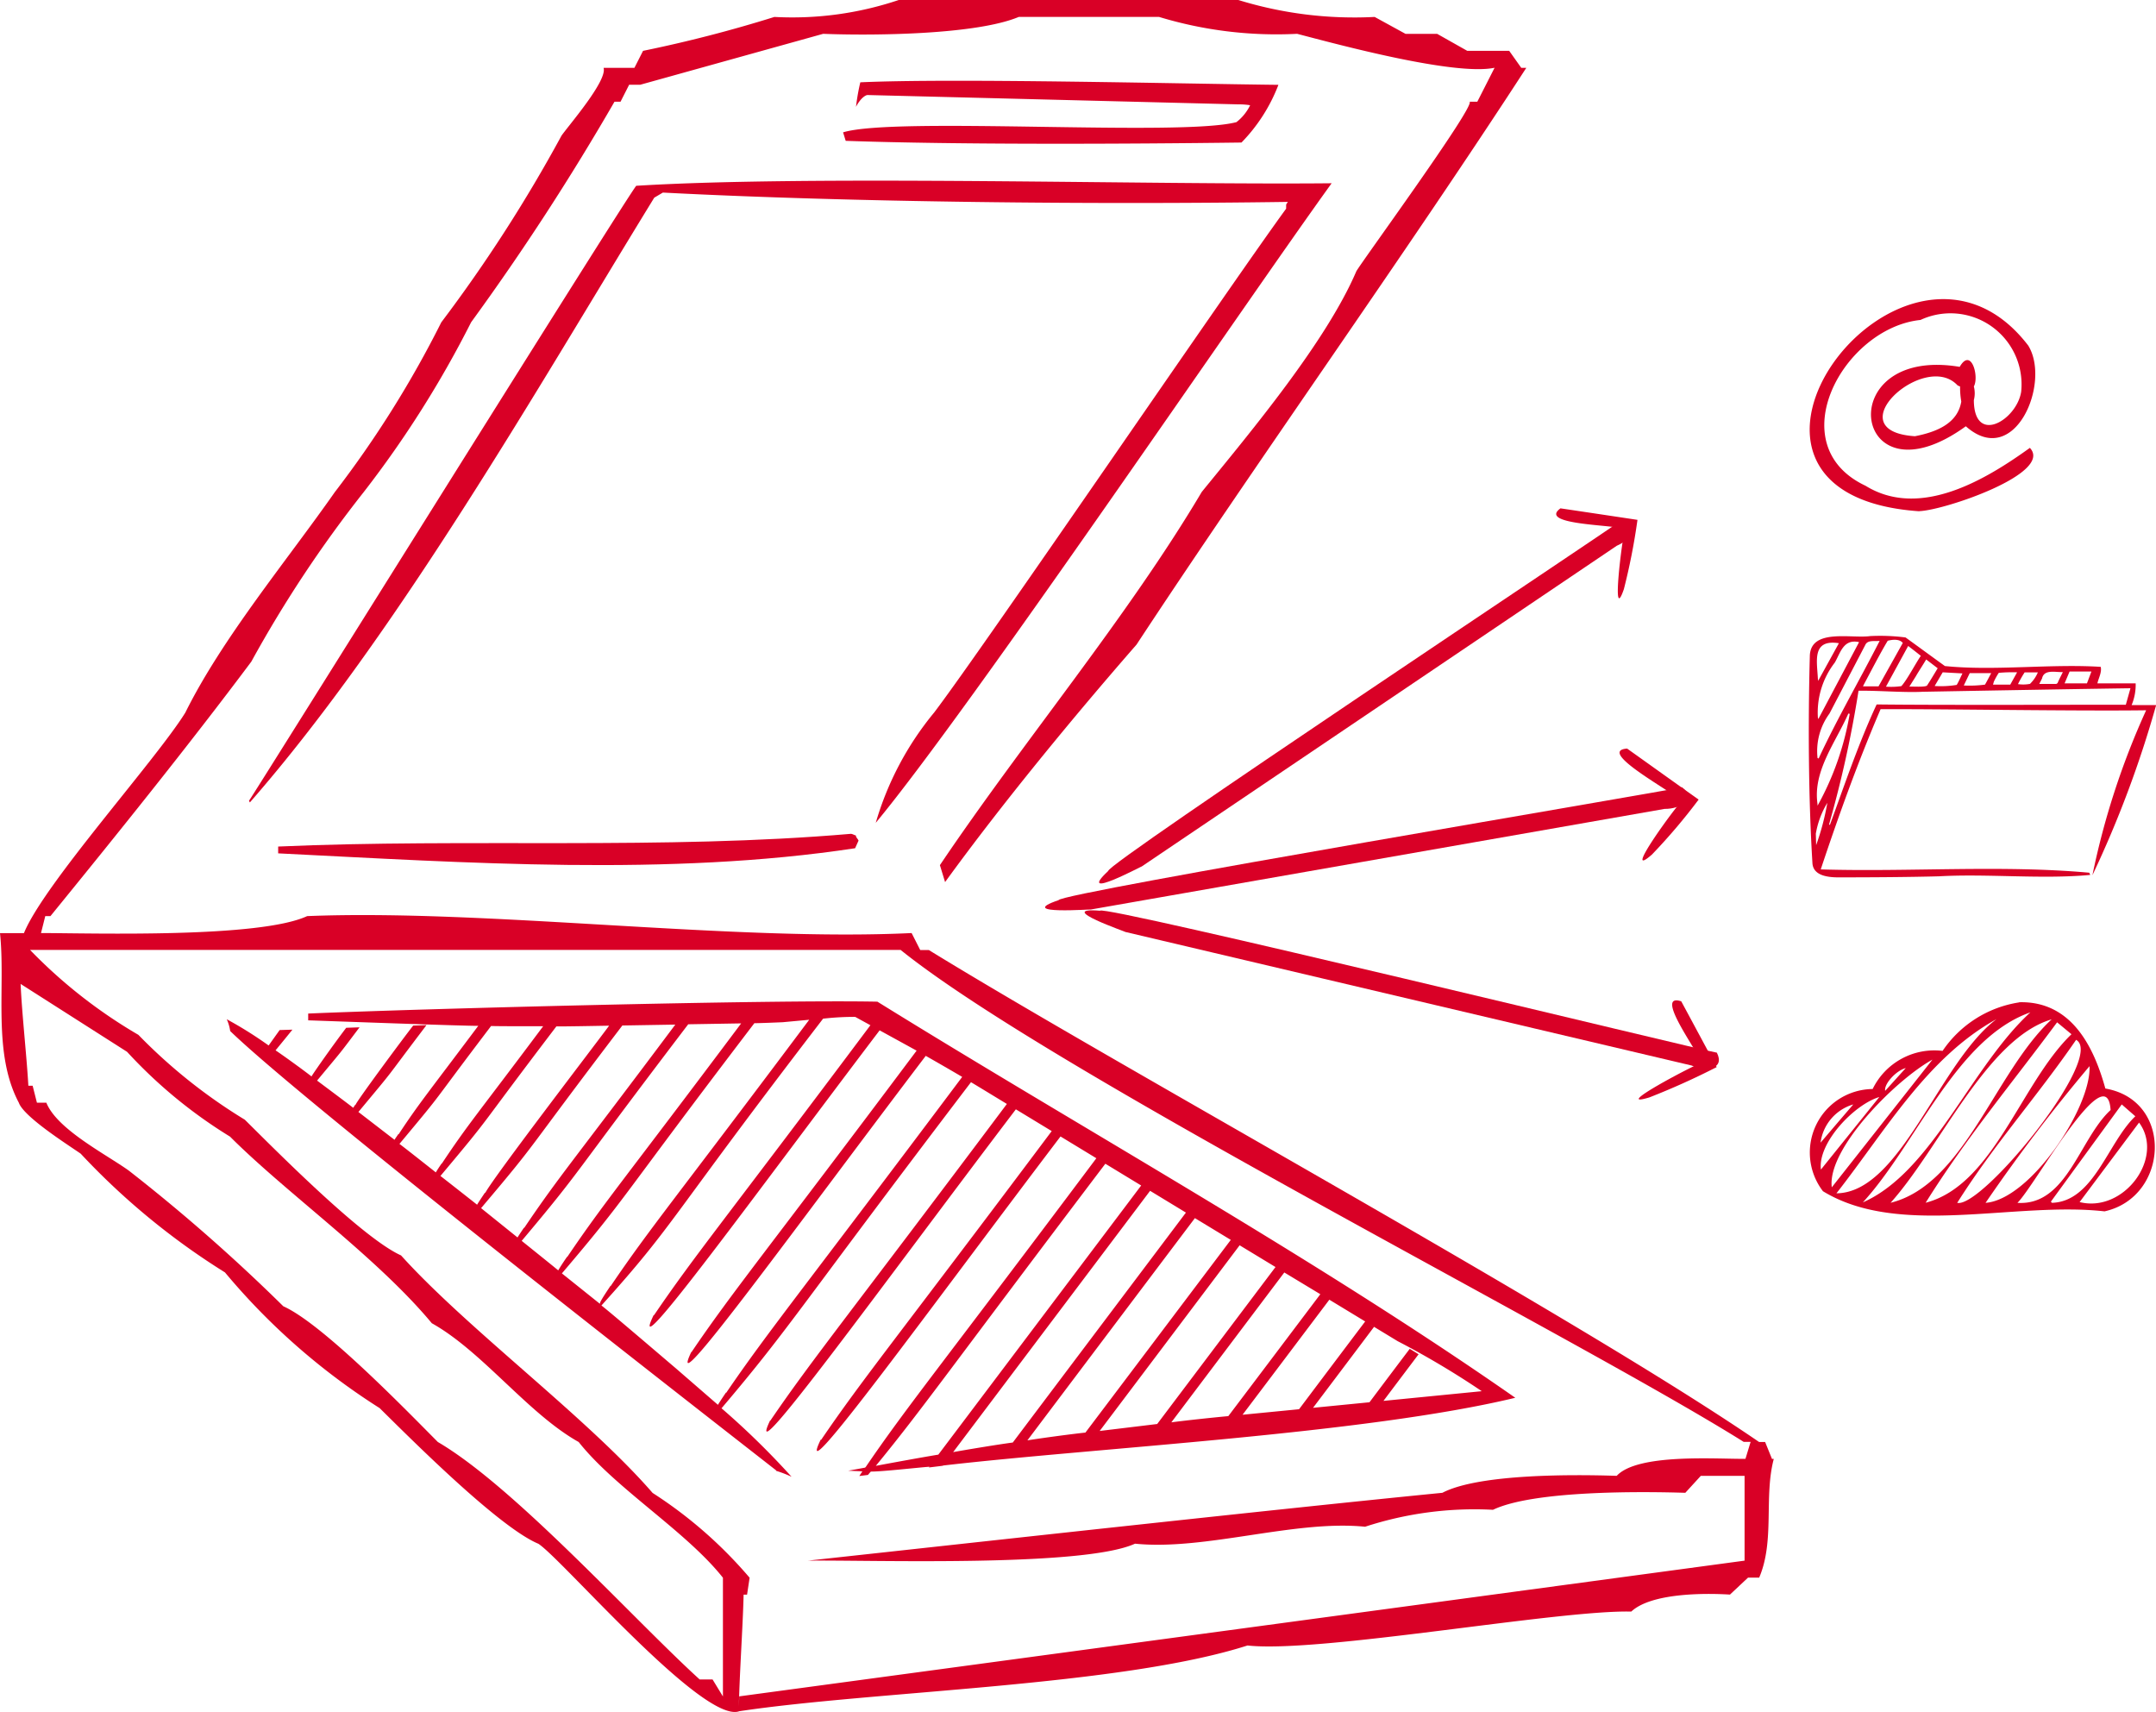 <svg xmlns="http://www.w3.org/2000/svg" width="74.972" height="59.526" viewBox="0 0 74.972 59.526"><g transform="translate(-146.212 -7931.564)"><path d="M84.672,488.692c-.658.093-2.05-.273-2.1.67-.063,2.316-.051,4.934.091,7.242.039.41.508.472.863.478,1.076,0,2.471-.008,3.541-.037,1.674-.095,3.605.109,5.256-.049l-.036-.076c-3.044-.275-6.268-.021-9.336-.115.622-1.871,1.3-3.753,2.081-5.571,2.279-.008,6.9.07,9.234.038a26.8,26.8,0,0,0-1.868,5.735,37.507,37.507,0,0,0,2.216-5.915h-.853a1.837,1.837,0,0,0,.141-.755H92.571c.04-.184.159-.383.116-.575-1.74-.111-3.7.148-5.418-.028-.417-.3-.952-.694-1.369-.994a6.88,6.88,0,0,0-1.228-.048m-.226,1.691c.251-.467.562-1.077.834-1.528.164-.043.408-.07.524.076l-.844,1.51h-.54Zm-1.606,2.551a2.2,2.2,0,0,1,.414-1.547L84.5,489c.082-.185.335-.117.5-.142-.683,1.339-1.491,2.729-2.122,4.09Zm.011-1.414a2.838,2.838,0,0,1,.591-1.91c.2-.351.3-.826.842-.708l-1.418,2.676Zm0-1.347c-.027-.6-.22-1.381.731-1.233l-.721,1.309Zm2.373.268.767-1.405c.124.094.322.248.44.344-.171.243-.482.843-.677,1.052a2.481,2.481,0,0,1-.534.019Zm1.036-.354c.08-.143.274-.437.357-.582l.4.306c-.107.177-.258.432-.37.6-.059.065-.533.03-.615.038Zm5.34-.152.007-.01h.756l-.155.411h-.778Zm-.953.229c.069-.325.461-.21.722-.22-.041.09-.15.291-.181.382l-.045.03H90.55Zm-.838.2a3.752,3.752,0,0,1,.232-.41h.46a1.21,1.21,0,0,1-.274.4,1.261,1.261,0,0,1-.418.008m-.838-.085a2.409,2.409,0,0,1,.17-.306,5.25,5.25,0,0,1,.638-.019l-.238.429h-.6Zm-1.779-.325.687.038c-.058.115-.134.294-.2.4a3.4,3.4,0,0,1-.767.038Zm.94.028h.747c-.064.117-.15.288-.217.4a4.08,4.08,0,0,1-.737.03Zm-1.662.649c2.007-.037,5.229-.094,7.251-.123l-.161.573c-2.159,0-6.577.016-8.665-.01-.623,1.336-1.119,2.806-1.625,4.187l-.031-.011a39.235,39.235,0,0,0,1.026-4.652c.662-.011,1.528.066,2.205.037m-3.634,3.881c-.156-1.137.634-2.121,1.075-3.125l.047.01a10,10,0,0,1-1.117,3.192Zm-.056,1.051a3.065,3.065,0,0,1,.4-1.072,8.659,8.659,0,0,1-.389,1.472Z" transform="translate(126.575 7464.989)" fill="#d90026"/><path d="M86.389,480.69c.885-.03,4.676-1.32,3.846-2.2-1.486,1.067-3.8,2.5-5.715,1.317-3-1.414-.768-5.49,1.912-5.765a2.471,2.471,0,0,1,3.5,2.5c-.159.988-1.639,1.866-1.645.287a.945.945,0,0,0,0-.475c.19-.342-.091-1.377-.492-.681-4.52-.754-3.75,4.931.213,2.066,1.7,1.508,2.97-1.517,2.17-2.807-4.3-5.613-12.41,5.167-3.792,5.762m-.15-2.609c-2.763-.183.321-2.981,1.472-1.781.01.02.078.042.1.05a2.837,2.837,0,0,0,.042.525c-.127.763-.858,1.059-1.612,1.206" transform="translate(126.563 7468.647)" fill="#d90026"/><path d="M89.855,505.4c1.9-.053,2.638,1.7,3,3,2.385.412,2.208,3.776-.029,4.271-3.116-.353-7.132.925-9.791-.7a2.209,2.209,0,0,1,1.728-3.554,2.387,2.387,0,0,1,2.432-1.326,3.938,3.938,0,0,1,2.663-1.686m-4.471,6.968c2.571-.64,3.622-4.547,5.6-6.378-2.25.661-3.881,4.46-5.6,6.378m1.214,0c2.372-.613,3.307-4.159,5.076-5.861l-.5-.414c-1.54,2.08-3.192,4.06-4.572,6.275m-2.182-.014c2.413-1.06,3.744-4.7,5.824-6.607-2.586.908-3.953,4.562-5.824,6.607m-.919-.315c2.237-.023,3.562-4.548,5.567-6.058-2.41,1.333-3.851,3.866-5.567,6.058m4.2.331c.86.2,5.173-5.081,4.134-5.668-1.323,1.93-2.88,3.674-4.134,5.668m.985,0c1.548-.112,3.68-3.31,3.616-4.753a59.37,59.37,0,0,0-3.616,4.753m1.109,0c1.718.113,2.155-2.23,3.239-3.227-.121-1.933-2.634,2.634-3.239,3.227m2.162-.027c1.536.385,2.967-1.543,2.067-2.764l-2.067,2.764m-1-.015c.012.013.024.026.037.041,1.457-.042,1.941-2.1,2.9-3.009-.161-.141-.314-.273-.472-.412-.828,1.136-1.645,2.257-2.463,3.379m-4.12-4.937c-1.273.7-3.669,3.1-3.5,4.44q1.752-2.222,3.5-4.44m-3.878,3.823,2.031-2.523c-.882.265-2.147,1.6-2.031,2.523m-.012-.936c.375-.44.75-.878,1.137-1.329a1.6,1.6,0,0,0-1.137,1.329m2.963-2.594c-.35.094-.765.565-.716.792l.716-.792" transform="translate(126.568 7461.013)" fill="#d90026"/><path d="M69.836,495.59c.518.408-.05.758-.606.752l-19.962,3.5c.157-.027-2.667.2-1.113-.326,0-.247,21.213-3.8,21.681-3.928" transform="translate(134.866 7463.348)" fill="#d90026"/><path d="M68.366,483.359c.653.163.293.71-.214.924L51.625,495.44c.13-.086-2.33,1.246-1.155.149-.114-.216,17.531-11.927,17.9-12.23" transform="translate(134.28 7466.258)" fill="#d90026"/><path d="M71.476,506.153c.291.575-.375.671-.881.447l-19.7-4.646c.155.037-2.51-.869-.866-.735.069-.227,20.991,4.873,21.449,4.935" transform="translate(134.437 7462.012)" fill="#d90026"/><path d="M71.161,482.862c-.817.589,1.928.566,2.241.725-.086.22-.492,3.4-.039,2.087a22.036,22.036,0,0,0,.473-2.41c-.773-.116-1.9-.286-2.676-.4" transform="translate(129.317 7466.376)" fill="#d90026"/><path d="M74.162,493.825c-1.113.082,1.71,1.567,1.9,1.833-.191.155-2.121,2.8-1.033,1.851a20.534,20.534,0,0,0,1.623-1.911c-.72-.51-1.766-1.26-2.487-1.773" transform="translate(128.628 7463.768)" fill="#d90026"/><path d="M76.254,505.346c-.986-.321.654,1.836.7,2.141-.239.065-3.2,1.624-1.805,1.2a25.365,25.365,0,0,0,2.338-1.053c-.357-.659-.873-1.624-1.231-2.285" transform="translate(128.42 7461.034)" fill="#d90026"/><path d="M25.958,518.116c-.314-.265-2.308-1.974-2.583-2.181,2.6-2.882,2.266-2.888,7.708-9.973A9.446,9.446,0,0,1,32.2,505.9l.528.29c-5.034,6.724-6.109,8-7.524,10.082l-.008-.006.006.007,0,0-.01-.005c-1.016,2.093,3.688-4.408,7.857-9.9l1.286.706c-5.213,6.961-6.4,8.376-7.826,10.479l-.008-.006.008.008,0,0-.011,0c-.971,2.052,3.8-4.572,8.155-10.3.316.179.957.548,1.267.732-5.436,7.254-6.76,8.86-8.205,10.982l-.01-.005.008.007,0,0-.009-.006c-.136.2-.222.331-.278.424ZM20.6,513.69c2.182-2.594,1.574-1.993,5.793-7.533l1.841-.031c-4.119,5.5-4.73,6.177-6.046,8.119l-.008-.005.008.007,0,0-.009-.005c-.158.23-.251.376-.306.472-.266-.22-.991-.8-1.27-1.026m-4.252-3.371c1.691-2.026.876-1.058,3.187-4.1.277.011,1.511.008,1.811.008-2.337,3.125-2.59,3.373-3.521,4.771l-.009-.006.009.006,0,0L17.816,511c-.088.127-.152.226-.2.307-.231-.182-1.041-.824-1.261-.988m7.288-4.114c-.559.758-4,5.242-4.306,5.811l-.008-.006.008.006,0,0-.011-.006c-.134.2-.219.326-.275.421-.014-.014-1.259-.991-1.274-1,1.917-2.285,1.079-1.322,4.031-5.2.257.005,1.552-.021,1.837-.025m-2.954,7.026c0,.006-.009,0-.011,0-.1.147-.168.25-.223.337l-1.267-1.019c2.128-2.514,1.328-1.646,4.913-6.351l1.841-.031c-3.592,4.8-4.017,5.238-5.251,7.064l-.009-.006Zm9-7.148L30.6,506c-4.657,6.222-5.522,7.222-6.9,9.255l-.008-.006.008.008,0,0-.009-.006c-.3.447-.373.576-.369.626L22,514.819c2.367-2.781,1.888-2.4,6.693-8.7.2,0,.787-.025.994-.034m12.457,5.678c-3.818,5.066-6.548,8.688-7.054,9.358-.456.073-1.7.3-2.174.39,1.61-1.96,2.6-3.4,7.982-10.505Zm4.671,2.835c-1.57,2.084-2.966,3.935-4.114,5.458l-2,.242c1.253-1.661,2.923-3.876,4.867-6.456Zm1.559.945c-1.176,1.558-2.244,2.976-3.2,4.239-.492.044-1.494.151-1.981.216l3.928-5.211Zm2.688,1.632a29.475,29.475,0,0,1,2.926,1.74l-3.419.337c.395-.525.8-1.063,1.222-1.621l-.308-.19c-.488.645-.95,1.26-1.4,1.859l-1.963.193q1-1.323,2.121-2.814l-.307-.19q-1.228,1.627-2.3,3.053l-1.965.192c.908-1.2,1.918-2.542,3.018-4Zm-12.878,3.454c1.274-1.69,3.322-4.409,5.828-7.732l1.248.757c-2.049,2.718-3.791,5.027-5.055,6.7-.5.053-1.52.19-2.021.271m-2.576.405,6.846-9.082,1.246.757L37.679,520.7c-.5.065-1.566.242-2.068.332m-6.161.652a3.947,3.947,0,0,1,.537.207,27.584,27.584,0,0,0-2.436-2.382c2.436-2.87,2.66-3.438,8.675-11.338.056.03,1.189.722,1.248.756-5.445,7.269-6.777,8.884-8.223,11.008l-.01,0,.008.006,0,0-.01-.006c-1,2.1,4-4.838,8.547-10.821l1.247.757c-5.325,7.109-6.576,8.616-8.015,10.731l-.008-.006.008.008,0,0L31,520.6c-1.023,2.121,3.917-4.721,8.339-10.542l1.246.757c-5.332,7.119-6.591,8.636-8.03,10.751l-.008-.006.008.008,0,0-.01-.005-.008.011-.581.106.493.022c-.04.06-.076.114-.106.162l.3-.037c.03-.037.062-.076.1-.117.362.006,1.656-.142,2.039-.168a.219.219,0,0,0-.018.025l.482-.059.007-.008c5.322-.619,14.686-1.1,19.9-2.356-6.984-4.874-14.927-9.276-22.182-13.773-3.722-.075-16.026.25-19.793.413v.236c.572.018,5.494.2,5.914.191-1.723,2.3-2.075,2.714-2.768,3.769l-.008-.006.007.006,0,0-.009-.006c-.053.078-.1.141-.134.2l-1.256-.968c1.423-1.71.742-.879,2.368-3.02l-.463.016c-.37.471-1.987,2.656-2.006,2.759l-.008-.006.008.006,0,0-.01-.005-.07.105c-.154-.123-1.077-.812-1.256-.946.975-1.173.716-.845,1.476-1.852l-.463.016c-.516.678-1.2,1.658-1.206,1.692-.3-.234-.934-.693-1.251-.908.242-.293.473-.578.586-.719l-.444.014-.383.536a13.921,13.921,0,0,0-1.456-.912,1.548,1.548,0,0,1,.12.411c2.613,2.528,16.158,13.065,18.988,15.278" transform="translate(143.751 7461.022)" fill="#d90026"/><path d="M4.419,496.243A16.711,16.711,0,0,0,8,499.192c1.96,1.964,5.1,4.185,7.016,6.488,1.755.978,3.352,3.15,5.107,4.13,1.281,1.618,3.733,3.1,5.016,4.719v4.128l-.36-.59h-.448c-2.3-2.09-6.433-6.695-9.105-8.257-1.053-1.057-4-4.108-5.373-4.719a61.683,61.683,0,0,0-5.375-4.719c-.792-.568-2.493-1.431-2.866-2.36H1.284l-.149-.59H.986c-.056-1.009-.225-2.516-.269-3.54Zm57.2,14.156-.239-.589h-.209c-6.458-4.421-22.1-12.943-28.871-17.106h-.3l-.3-.591c-6.213.3-14.823-.839-21.019-.589-1.66.77-7.412.593-9.255.589l.148-.589h.18c2.286-2.806,4.824-5.957,6.985-8.848a42.571,42.571,0,0,1,3.912-5.9,36.353,36.353,0,0,0,3.731-5.9,86.265,86.265,0,0,0,4.986-7.669h.21l.3-.591h.388l6.359-1.77c1.64.066,5.3.043,6.805-.589H40.3a14.048,14.048,0,0,0,4.806.589c1.36.354,5.468,1.472,6.866,1.18l-.6,1.18h-.268c.2.159-3.8,5.627-3.941,5.9-1.047,2.444-3.672,5.58-5.373,7.668-2.593,4.372-6.192,8.65-9.106,12.978l.18.589c1.968-2.712,4.434-5.71,6.657-8.257,4.151-6.314,9.4-13.652,13.554-20.055H52.9l-.419-.591H51.023l-1.046-.59h-1.1l-1.075-.589a13.683,13.683,0,0,1-4.747-.591H31.258a11.6,11.6,0,0,1-4.329.591,46.638,46.638,0,0,1-4.568,1.179l-.3.591H20.989c.135.452-1.223,2.01-1.464,2.359a51.577,51.577,0,0,1-4.18,6.49,36.482,36.482,0,0,1-3.7,5.9c-1.664,2.378-3.912,5.072-5.2,7.669-1.029,1.66-4.924,5.969-5.612,7.668H0c.2,1.89-.269,4.157.656,5.9.175.495,1.72,1.469,2.151,1.77a24.817,24.817,0,0,0,5.016,4.128A23.074,23.074,0,0,0,13.2,508.63c1.05,1.033,4.138,4.141,5.523,4.719.844.554,5.7,6.225,6.968,5.828.011-1.11.143-2.972.167-4.059h.12l.089-.589a15.257,15.257,0,0,0-3.374-2.949c-2.263-2.611-6.433-5.693-8.747-8.258-1.351-.607-4.387-3.685-5.433-4.719a18.714,18.714,0,0,1-3.7-2.95A17.456,17.456,0,0,1,1.045,492.7H31.318c5.3,4.265,23.429,13.419,29.318,17.106h.239l-.179.589c-.994.012-3.743-.2-4.477.591-1.433-.047-4.783-.081-6.062.59-5.784.57-16.234,1.725-22.063,2.359,2.065-.03,9.565.239,11.375-.59,2.442.248,5.559-.837,8-.589a12.244,12.244,0,0,1,4.448-.589c1.408-.674,5.139-.639,6.687-.591l.539-.589h1.522v2.948l-34.959,4.719-.019.52c4.694-.71,13.261-.87,17.693-2.289,2.5.276,10.795-1.241,13.345-1.179.69-.647,2.545-.647,3.432-.591l.628-.589h.388c.549-1.287.157-2.8.508-4.13Z" transform="translate(146.212 7471.894)" fill="#d90026"/><path d="M52.144,464.795c-1.953.509-11.866-.2-13.674.354l.091.295c3.909.139,9.8.11,13.763.059a5.878,5.878,0,0,0,1.284-2.006c-3.357-.037-11.3-.235-14.539-.088a7.522,7.522,0,0,0-.15.855c.065-.136.226-.37.389-.413l12.9.325a2.385,2.385,0,0,1,.417.03,1.676,1.676,0,0,1-.478.589" transform="translate(137.059 7471.017)" fill="#d90026"/><path d="M32.607,497.715c-6.531.563-13.371.152-19.914.442v.237c6.539.325,13.585.806,20.062-.178l.12-.266c-.02-.059-.1-.112-.091-.177-.053-.009-.127-.06-.178-.059" transform="translate(143.192 7462.842)" fill="#d90026"/><path d="M47.426,468.888c-1.878,2.565-10.517,15.251-12.24,17.519a10.731,10.731,0,0,0-2.03,3.834c3.274-3.946,12.723-17.9,15.853-22.238-6.247.063-18.024-.291-24.181.088-.266.278-13.246,21.083-13.466,21.382l.03.059c5.155-5.9,9.988-14.393,14.062-21.028l.3-.177c6.6.343,15.143.42,21.733.324l-.059.089Z" transform="translate(143.509 7469.933)" fill="#d90026"/></g></svg>